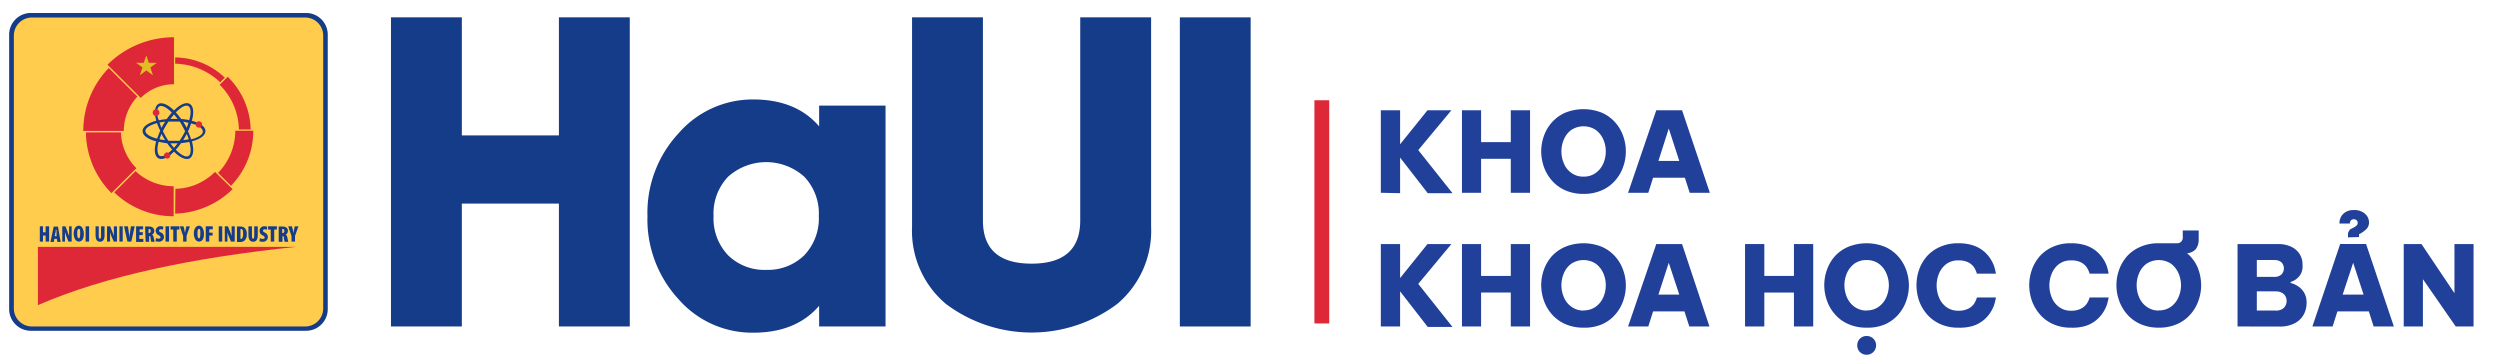 <svg id="Layer_1" data-name="Layer 1" xmlns="http://www.w3.org/2000/svg" viewBox="0 0 313.96 45.39"><defs><style>.cls-1,.cls-2{fill:#153c88;}.cls-2,.cls-3,.cls-4,.cls-6{fill-rule:evenodd;}.cls-3{fill:#ffcc4e;}.cls-4,.cls-5{fill:#de2737;}.cls-6{fill:#e3bb25;}.cls-7{fill:#21409a;}</style></defs><path class="cls-1" d="M70.19,2.18h8.9V41h-8.9V25.57H58V41h-8.9V2.18H58V17H70.19Z"/><path class="cls-1" d="M102.87,13.26h8.34V41h-8.34v-2.6c-1.94,2.27-4.72,3.38-8.28,3.38a12.28,12.28,0,0,1-9.39-4.22,14.78,14.78,0,0,1-3.89-10.42A14.65,14.65,0,0,1,85.2,16.76a12.33,12.33,0,0,1,9.39-4.27c3.56,0,6.34,1.11,8.28,3.38ZM96.26,33.89A6.51,6.51,0,0,0,101,32.06a6.71,6.71,0,0,0,1.83-4.94A6.69,6.69,0,0,0,101,22.19a7.16,7.16,0,0,0-9.56,0,6.69,6.69,0,0,0-1.83,4.93,6.71,6.71,0,0,0,1.83,4.94A6.49,6.49,0,0,0,96.26,33.89Z"/><path class="cls-1" d="M114.54,2.18h8.9v25.5c0,3.6,2,5.43,6.11,5.43s6.11-1.83,6.11-5.43V2.18h8.9V28.45a12,12,0,0,1-4.23,9.7,17.9,17.9,0,0,1-21.56,0,12,12,0,0,1-4.23-9.7Z"/><path class="cls-1" d="M148.17,2.18h8.89V41h-8.89Z"/><path class="cls-2" d="M3.87,1.63H38.44a2.72,2.72,0,0,1,2.72,2.72V38.82a2.72,2.72,0,0,1-2.72,2.72H3.87a2.72,2.72,0,0,1-2.72-2.72V4.35A2.72,2.72,0,0,1,3.87,1.63"/><path class="cls-3" d="M4,2.2H38.33a2.27,2.27,0,0,1,2.26,2.26V38.71A2.27,2.27,0,0,1,38.33,41H4a2.27,2.27,0,0,1-2.26-2.26V4.46A2.27,2.27,0,0,1,4,2.2"/><path class="cls-4" d="M4.76,31H37.55v0l-.33,0c-13,1.36-24,3.64-32.46,7.32Z"/><path class="cls-5" d="M22,8a8.48,8.48,0,0,1,5.65,2.33l.58-.58A9.26,9.26,0,0,0,22,7.21Zm6.59,1.65-1,1A8.07,8.07,0,0,1,30,16.26h1.48A9.51,9.51,0,0,0,28.63,9.68Zm.92,6.77h2.3a9.88,9.88,0,0,1-2.8,6.91l-1.62-1.62A7.62,7.62,0,0,0,29.55,16.45ZM22,26.83A10.69,10.69,0,0,0,25.83,26a10.42,10.42,0,0,0,3.38-2.25L27,21.59a7.46,7.46,0,0,1-2.37,1.58,7.18,7.18,0,0,1-2.6.54Zm-.19-3.44v3.77a10.72,10.72,0,0,1-7.46-3l2.67-2.67A7,7,0,0,0,21.85,23.39ZM10.79,16.63A11,11,0,0,0,14,24.25h0l3.13-3.13a6.58,6.58,0,0,1-1.94-4.49Zm6.47-4.5a6.29,6.29,0,0,0-1.71,4.31H10.46a11.33,11.33,0,0,1,3.2-7.9Zm-3.76-4a11.8,11.8,0,0,1,8.35-3.45v5.9a5.86,5.86,0,0,0-4.17,1.72Z"/><polygon class="cls-6" points="18.05 7.89 18.38 6.95 18.69 7.89 19.7 7.89 18.89 8.47 19.21 9.46 18.38 8.85 17.56 9.45 17.89 8.48 17.09 7.89 18.05 7.89"/><path class="cls-2" d="M23,17.6a7.06,7.06,0,0,0,.71-.11,7.07,7.07,0,0,0-.26-.67c-.06.13-.14.26-.22.4s-.15.26-.23.38m-3.26-2.14a3.37,3.37,0,0,0-.48.15c-.61.22-1,.52-1,.83s.38.6,1,.83l.47.14c.11-.31.24-.64.39-1A10.29,10.29,0,0,1,19.71,15.46Zm1-.19-.71.11a7.08,7.08,0,0,0,.25.68c.07-.14.14-.27.22-.4Zm1.81,0-.7,0-.69,0c-.13.19-.25.39-.37.59s-.23.41-.33.62c.1.2.21.41.33.62s.24.4.36.58c.23,0,.46,0,.7,0s.47,0,.7,0c.13-.19.25-.38.37-.59s.23-.41.33-.61l-.32-.61C22.8,15.62,22.68,15.42,22.55,15.23Zm1.13.15L23,15.27l.24.4a3.72,3.72,0,0,1,.21.39A7.23,7.23,0,0,0,23.68,15.38Zm.79.23a2.88,2.88,0,0,0-.47-.15,8.3,8.3,0,0,1-.39,1,7.56,7.56,0,0,1,.39,1,4.41,4.41,0,0,0,.47-.14c.62-.23,1-.52,1-.83S25.09,15.83,24.47,15.61Zm-4.54-.54a7.88,7.88,0,0,1,1-.15,10.23,10.23,0,0,1,.65-.82,3.61,3.61,0,0,0-.35-.33c-.5-.42-.95-.6-1.22-.45s-.33.64-.22,1.28A4.4,4.4,0,0,0,19.93,15.07ZM22.31,18H21.4a6.86,6.86,0,0,0,.45.56A6.89,6.89,0,0,0,22.31,18Zm1.47-.18a10.11,10.11,0,0,1-1.05.16,8.09,8.09,0,0,1-.65.82,4,4,0,0,0,.37.35c.5.42.95.6,1.22.44s.33-.63.22-1.28C23.86,18.14,23.83,18,23.78,17.8Zm.31-2.65a3.14,3.14,0,0,1,.49.15c.75.28,1.22.68,1.22,1.14s-.47.86-1.22,1.14l-.48.15a3.61,3.61,0,0,1,.11.51c.14.79,0,1.39-.38,1.62s-1,0-1.59-.48q-.19-.16-.39-.36l-.37.35c-.62.51-1.2.71-1.6.48s-.52-.84-.38-1.62a5,5,0,0,1,.11-.5l-.49-.15c-.75-.28-1.21-.68-1.21-1.14s.46-.86,1.21-1.14a3.51,3.51,0,0,1,.49-.15c0-.17-.08-.34-.1-.49-.14-.79,0-1.39.38-1.62s1,0,1.59.48a3.81,3.81,0,0,1,.37.34,4,4,0,0,1,.38-.35c.62-.51,1.2-.71,1.6-.48s.51.83.38,1.62C24.18,14.81,24.14,15,24.09,15.15Zm-1.36-.23a8.29,8.29,0,0,1,1.05.15c0-.17.08-.33.1-.48.11-.65.05-1.12-.22-1.28s-.71,0-1.22.45a3.75,3.75,0,0,0-.36.34A7.11,7.11,0,0,1,22.73,14.92Zm-.88,0h.46c-.15-.2-.31-.39-.46-.56-.15.17-.3.36-.45.56ZM19.93,17.8c-.05.17-.08.33-.11.48-.11.65,0,1.13.22,1.28s.72,0,1.23-.45q.16-.13.36-.33A7,7,0,0,1,21,18,9.9,9.9,0,0,1,19.93,17.8Zm.58-.57-.23-.41c-.1.23-.18.45-.26.67.23.05.47.08.72.11C20.66,17.48,20.58,17.36,20.51,17.23Z"/><path class="cls-4" d="M19.24,14.36a.42.42,0,1,1,.57.15.41.41,0,0,1-.57-.15m5.74.88a.39.39,0,0,1,.4.39.4.4,0,0,1-.8,0A.39.39,0,0,1,25,15.24Zm-3.65,4.5a.4.4,0,0,1-.69-.4.4.4,0,0,1,.55-.14A.39.39,0,0,1,21.33,19.74Z"/><path class="cls-1" d="M5.4,28.42v.75h.33v-.75h.44v1.92H5.73v-.76H5.4v.76H5V28.42Z"/><path class="cls-1" d="M6.83,30l-.07.38H6.34l.4-1.92h.54l.34,1.92H7.2L7.14,30Zm.27-.34,0-.36c0-.11,0-.32,0-.44H7c0,.12,0,.34-.06.44l-.06.36Z"/><path class="cls-1" d="M7.82,30.34V28.42h.4l.27.69c0,.12.14.36.19.51h0c0-.15,0-.53,0-.89v-.31H9v1.92h-.4l-.26-.65c-.06-.15-.14-.4-.18-.54h0c0,.17,0,.48,0,.86v.33Z"/><path class="cls-1" d="M10.53,29.34c0,.72-.26,1-.65,1s-.63-.51-.63-1,.2-1,.66-1S10.53,29,10.53,29.34Zm-.83,0c0,.45.09.6.2.6s.17-.23.17-.62,0-.58-.18-.58S9.7,29,9.7,29.38Z"/><path class="cls-1" d="M11.19,28.42v1.92h-.44V28.42Z"/><path class="cls-1" d="M12.4,28.42v1.23c0,.25.07.33.15.33s.14-.06.14-.33V28.42h.44v1.15c0,.49-.18.79-.58.79S12,30,12,29.57V28.42Z"/><path class="cls-1" d="M13.44,30.34V28.42h.4l.27.69c.05.12.14.36.19.51h0c0-.15,0-.53,0-.89v-.31h.39v1.92h-.4L14,29.69a4.27,4.27,0,0,1-.18-.54h0c0,.17,0,.48,0,.86v.33Z"/><path class="cls-1" d="M15.41,28.42v1.92H15V28.42Z"/><path class="cls-1" d="M16,30.34l-.42-1.92h.49l.11.8c0,.2.06.42.08.63h0c0-.22,0-.43.07-.64l.11-.79h.48l-.43,1.92Z"/><path class="cls-1" d="M17.91,29.53h-.42V30H18v.38h-.91V28.42h.88v.38h-.44v.36h.42Z"/><path class="cls-1" d="M18.22,28.45a3,3,0,0,1,.45,0,.79.79,0,0,1,.54.15.48.48,0,0,1,.16.41.5.5,0,0,1-.29.47h0c.13.05.19.17.22.35a3.92,3.92,0,0,0,.13.54H19a2.25,2.25,0,0,1-.09-.45c0-.23-.08-.29-.18-.29h0v.74h-.44Zm.44.82h.06c.14,0,.21-.13.21-.26s-.06-.25-.19-.25h-.08Z"/><path class="cls-1" d="M19.59,29.9a.7.7,0,0,0,.33.07c.17,0,.24-.07.24-.17s-.08-.17-.25-.27a.6.6,0,0,1-.36-.54.58.58,0,0,1,.65-.58.66.66,0,0,1,.32.07l-.07.37a.51.51,0,0,0-.25-.06c-.14,0-.22.07-.22.16s0,.14.26.26a.61.61,0,0,1,.35.54.6.6,0,0,1-.67.6.9.9,0,0,1-.39-.07Z"/><path class="cls-1" d="M21.23,28.42v1.92h-.44V28.42Z"/><path class="cls-1" d="M21.76,28.83h-.34v-.41h1.11v.41H22.2v1.51h-.44Z"/><path class="cls-1" d="M23,30.34v-.7l-.42-1.22h.47l.11.45c0,.12.06.26.08.39h0a2.79,2.79,0,0,1,.07-.4l.09-.44h.45l-.42,1.2v.72Z"/><path class="cls-1" d="M25.62,29.34c0,.72-.26,1-.65,1s-.63-.51-.63-1,.2-1,.66-1S25.62,29,25.62,29.34Zm-.82,0c0,.45.08.6.19.6s.17-.23.17-.62,0-.58-.17-.58S24.8,29,24.8,29.38Z"/><path class="cls-1" d="M25.84,28.42h.88v.38h-.44v.42h.42v.36h-.42v.76h-.44Z"/><path class="cls-1" d="M27.91,28.42v1.92h-.44V28.42Z"/><path class="cls-1" d="M28.23,30.34V28.42h.4l.27.69c.05.12.14.36.19.51h0c0-.15,0-.53,0-.89v-.31h.39v1.92H29l-.26-.65a4.27,4.27,0,0,1-.18-.54h0c0,.17,0,.48,0,.86v.33Z"/><path class="cls-1" d="M29.76,28.45a2.18,2.18,0,0,1,.41,0,.8.8,0,0,1,.57.19,1,1,0,0,1,.25.77,1,1,0,0,1-.29.81.91.91,0,0,1-.61.17l-.33,0ZM30.2,30h.06c.15,0,.27-.18.27-.65s-.08-.59-.27-.59H30.2Z"/><path class="cls-1" d="M31.64,28.42v1.23c0,.25.06.33.14.33s.15-.06.15-.33V28.42h.44v1.15c0,.49-.18.79-.58.79s-.59-.32-.59-.79V28.42Z"/><path class="cls-1" d="M32.64,29.9A.7.7,0,0,0,33,30c.16,0,.24-.07.24-.17s-.08-.17-.25-.27A.6.6,0,0,1,32.6,29a.57.57,0,0,1,.65-.58.62.62,0,0,1,.31.07l-.06.37a.54.54,0,0,0-.25-.06c-.15,0-.22.07-.22.16s0,.14.26.26a.61.61,0,0,1,.35.54.6.6,0,0,1-.67.6.9.9,0,0,1-.39-.07Z"/><path class="cls-1" d="M34,28.83h-.33v-.41h1.1v.41h-.33v1.51H34Z"/><path class="cls-1" d="M35,28.45a3,3,0,0,1,.45,0,.79.79,0,0,1,.54.15.48.48,0,0,1,.16.41.5.5,0,0,1-.29.47h0c.13.05.19.17.23.35a4.19,4.19,0,0,0,.12.54h-.46a3.37,3.37,0,0,1-.09-.45c0-.23-.08-.29-.18-.29h0v.74H35Zm.44.82h.06c.14,0,.21-.13.21-.26s-.05-.25-.19-.25h-.08Z"/><path class="cls-1" d="M36.61,30.34v-.7l-.42-1.22h.47l.12.45c0,.12,0,.26.08.39h0c0-.13,0-.27.07-.4l.09-.44h.46l-.43,1.2v.72Z"/><rect class="cls-5" x="165.07" y="12.59" width="1.86" height="28.03"/><path class="cls-7" d="M173.41,24.21V13.85h2.42v4.27l3.44-4.27h3l-4.16,5,4.3,5.41H179.3l-3.47-4.47v4.47Z"/><path class="cls-7" d="M183.6,24.21V13.85H186v4h3.73v-4h2.42V24.21h-2.42V19.94H186v4.27Z"/><path class="cls-7" d="M198.87,24.35a5.58,5.58,0,0,1-2.32-.46,4.78,4.78,0,0,1-1.66-1.22,5.27,5.27,0,0,1-1-1.71,6,6,0,0,1-.34-1.95,5.87,5.87,0,0,1,.34-1.94,5.22,5.22,0,0,1,1-1.7,4.88,4.88,0,0,1,1.66-1.21,6.18,6.18,0,0,1,4.63,0,4.79,4.79,0,0,1,1.66,1.21,5.05,5.05,0,0,1,1,1.7,5.62,5.62,0,0,1,.34,1.94,5.72,5.72,0,0,1-.34,1.95,5.1,5.1,0,0,1-1,1.71,4.69,4.69,0,0,1-1.66,1.22A5.53,5.53,0,0,1,198.87,24.35Zm0-2.17a2.52,2.52,0,0,0,1.54-.47,2.87,2.87,0,0,0,.94-1.18,3.76,3.76,0,0,0,.31-1.52,3.7,3.7,0,0,0-.31-1.5,3,3,0,0,0-.94-1.19,2.81,2.81,0,0,0-3.08,0,2.79,2.79,0,0,0-.93,1.19,3.7,3.7,0,0,0-.31,1.5,3.76,3.76,0,0,0,.31,1.52,2.7,2.7,0,0,0,.93,1.18A2.5,2.5,0,0,0,198.87,22.18Z"/><path class="cls-7" d="M204.46,24.21,208,13.85h3.24l3.49,10.36h-2.53l-.61-1.89H207.6L207,24.21Zm3.81-4h2.62l-1.32-4.07Z"/><path class="cls-7" d="M173.41,41V30.65h2.42v4.27l3.44-4.27h3l-4.16,5,4.3,5.41H179.3l-3.47-4.47V41Z"/><path class="cls-7" d="M183.6,41V30.65H186v4h3.73v-4h2.42V41h-2.42V36.74H186V41Z"/><path class="cls-7" d="M198.87,41.15a5.58,5.58,0,0,1-2.32-.46,4.78,4.78,0,0,1-1.66-1.22,5.27,5.27,0,0,1-1-1.71,6,6,0,0,1-.34-1.95,5.87,5.87,0,0,1,.34-1.94,5.22,5.22,0,0,1,1-1.7A4.88,4.88,0,0,1,196.55,31a6.18,6.18,0,0,1,4.63,0,4.79,4.79,0,0,1,1.66,1.21,5.05,5.05,0,0,1,1,1.7,5.62,5.62,0,0,1,.34,1.94,5.72,5.72,0,0,1-.34,1.95,5.1,5.1,0,0,1-1,1.71,4.69,4.69,0,0,1-1.66,1.22A5.53,5.53,0,0,1,198.87,41.15Zm0-2.17a2.52,2.52,0,0,0,1.54-.47,2.87,2.87,0,0,0,.94-1.18,3.76,3.76,0,0,0,.31-1.52,3.7,3.7,0,0,0-.31-1.5,3,3,0,0,0-.94-1.19,2.81,2.81,0,0,0-3.08,0,2.79,2.79,0,0,0-.93,1.19,3.7,3.7,0,0,0-.31,1.5,3.76,3.76,0,0,0,.31,1.52,2.7,2.7,0,0,0,.93,1.18A2.5,2.5,0,0,0,198.87,39Z"/><path class="cls-7" d="M204.46,41,208,30.65h3.24L214.68,41h-2.53l-.61-1.89H207.6L207,41Zm3.81-4h2.62L209.57,33Z"/><path class="cls-7" d="M219.15,41V30.65h2.42v4h3.72v-4h2.42V41h-2.42V36.74h-3.72V41Z"/><path class="cls-7" d="M234.42,41.15a5.55,5.55,0,0,1-2.32-.46,4.69,4.69,0,0,1-1.66-1.22,5.1,5.1,0,0,1-1-1.71,5.72,5.72,0,0,1-.34-1.95,5.62,5.62,0,0,1,.34-1.94,5.05,5.05,0,0,1,1-1.7A4.79,4.79,0,0,1,232.1,31a6.18,6.18,0,0,1,4.63,0,4.88,4.88,0,0,1,1.66,1.21,5.22,5.22,0,0,1,1,1.7,5.87,5.87,0,0,1,.34,1.94,6,6,0,0,1-.34,1.95,5.27,5.27,0,0,1-1,1.71,4.78,4.78,0,0,1-1.66,1.22A5.53,5.53,0,0,1,234.42,41.15Zm0-2.17a2.47,2.47,0,0,0,1.53-.47,2.8,2.8,0,0,0,.94-1.18,3.77,3.77,0,0,0,.32-1.52,3.71,3.71,0,0,0-.32-1.5,2.89,2.89,0,0,0-.94-1.19,2.53,2.53,0,0,0-1.53-.46,2.59,2.59,0,0,0-1.55.46,3,3,0,0,0-.93,1.19,3.87,3.87,0,0,0-.31,1.5,3.93,3.93,0,0,0,.31,1.52,2.85,2.85,0,0,0,.93,1.18A2.53,2.53,0,0,0,234.42,39Zm0,5.57a1.16,1.16,0,0,1-1.18-1.18,1.15,1.15,0,0,1,.33-.83,1.12,1.12,0,0,1,.85-.34,1.13,1.13,0,0,1,.85.34,1.16,1.16,0,0,1,.34.83,1.18,1.18,0,0,1-1.19,1.18Z"/><path class="cls-7" d="M245.91,41.15a5.33,5.33,0,0,1-2.26-.46A4.7,4.7,0,0,1,242,39.47a5.4,5.4,0,0,1-1-1.71,6.22,6.22,0,0,1-.32-1.95,6.1,6.1,0,0,1,.32-1.93,5.29,5.29,0,0,1,1-1.71A4.8,4.8,0,0,1,243.65,31a5.33,5.33,0,0,1,2.26-.45,5.81,5.81,0,0,1,1.89.27,4.08,4.08,0,0,1,2.14,1.64,4.66,4.66,0,0,1,.47.91,6.94,6.94,0,0,1,.25,1h-2.39a3.29,3.29,0,0,0-.39-.84,2,2,0,0,0-.69-.58,2.74,2.74,0,0,0-1.25-.25,2.5,2.5,0,0,0-1.52.46,2.9,2.9,0,0,0-.91,1.19,3.86,3.86,0,0,0-.3,1.5,3.91,3.91,0,0,0,.3,1.51,2.78,2.78,0,0,0,.91,1.19,2.44,2.44,0,0,0,1.52.47,2.61,2.61,0,0,0,1.25-.26,1.92,1.92,0,0,0,.69-.57,3.06,3.06,0,0,0,.39-.83h2.39a7.13,7.13,0,0,1-.25,1,4.72,4.72,0,0,1-.47.92,4.08,4.08,0,0,1-2.14,1.64A5.79,5.79,0,0,1,245.91,41.15Z"/><path class="cls-7" d="M260.07,41.15a5.38,5.38,0,0,1-2.27-.46,4.66,4.66,0,0,1-1.63-1.22,5.4,5.4,0,0,1-1-1.71,6,6,0,0,1-.33-1.95,5.84,5.84,0,0,1,.33-1.93,5.29,5.29,0,0,1,1-1.71A4.76,4.76,0,0,1,257.8,31a5.38,5.38,0,0,1,2.27-.45,5.75,5.75,0,0,1,1.88.27,4.13,4.13,0,0,1,1.3.71,4.24,4.24,0,0,1,.84.93,4.17,4.17,0,0,1,.47.91,5.83,5.83,0,0,1,.25,1h-2.39a2.73,2.73,0,0,0-.39-.84,2,2,0,0,0-.69-.58,2.7,2.7,0,0,0-1.24-.25,2.47,2.47,0,0,0-1.52.46,2.82,2.82,0,0,0-.91,1.19,3.86,3.86,0,0,0-.3,1.5,3.91,3.91,0,0,0,.3,1.51,2.7,2.7,0,0,0,.91,1.19,2.42,2.42,0,0,0,1.52.47,2.57,2.57,0,0,0,1.24-.26,1.92,1.92,0,0,0,.69-.57,2.56,2.56,0,0,0,.39-.83h2.39a6,6,0,0,1-.25,1,4.37,4.37,0,0,1-1.31,1.85,4.13,4.13,0,0,1-1.3.71A5.73,5.73,0,0,1,260.07,41.15Z"/><path class="cls-7" d="M271.11,41.15a5.58,5.58,0,0,1-2.32-.46,4.78,4.78,0,0,1-1.66-1.22,5.27,5.27,0,0,1-1-1.71,5.72,5.72,0,0,1-.34-1.95,5.62,5.62,0,0,1,.34-1.94,5.22,5.22,0,0,1,1-1.7A4.88,4.88,0,0,1,268.79,31a5.58,5.58,0,0,1,2.32-.45h2.22a.71.71,0,0,0,.79-.81v-.8h2V30a2,2,0,0,1-.35,1.27,1.59,1.59,0,0,1-1.11.53A4.89,4.89,0,0,1,276,33.61a6.06,6.06,0,0,1,.43,2.2,5.72,5.72,0,0,1-.34,1.95,5.1,5.1,0,0,1-1,1.71,4.69,4.69,0,0,1-1.66,1.22A5.53,5.53,0,0,1,271.11,41.15Zm0-2.17a2.52,2.52,0,0,0,1.54-.47,2.85,2.85,0,0,0,.93-1.18,3.77,3.77,0,0,0,.32-1.52,3.71,3.71,0,0,0-.32-1.5,3,3,0,0,0-.93-1.19,2.81,2.81,0,0,0-3.08,0,2.79,2.79,0,0,0-.93,1.19,3.7,3.7,0,0,0-.31,1.5,3.76,3.76,0,0,0,.31,1.52,2.7,2.7,0,0,0,.93,1.18A2.5,2.5,0,0,0,271.11,39Z"/><path class="cls-7" d="M281,41V30.65h5.05a3.79,3.79,0,0,1,1.7.34,2.57,2.57,0,0,1,1.05.92,2.4,2.4,0,0,1,.36,1.28A2.34,2.34,0,0,1,289,34.3a2.19,2.19,0,0,1-1.34,1.11v.12a3,3,0,0,1,.86.37,2.47,2.47,0,0,1,.81.8,2.41,2.41,0,0,1,.34,1.35,3.06,3.06,0,0,1-.34,1.42,2.77,2.77,0,0,1-1.1,1.1,4,4,0,0,1-2,.44Zm4.59-8.35h-2.17v2.12h2.17a1.23,1.23,0,0,0,.93-.31,1.1,1.1,0,0,0,0-1.51A1.27,1.27,0,0,0,285.62,32.66Zm.18,3.94h-2.35V39h2.35a1.4,1.4,0,0,0,1.05-.34,1.22,1.22,0,0,0,.34-.88,1.18,1.18,0,0,0-.34-.84A1.44,1.44,0,0,0,285.8,36.6Z"/><path class="cls-7" d="M290.4,41l3.49-10.36h3.25L300.63,41h-2.54l-.6-1.89h-3.95l-.6,1.89Zm4.47-11.19v-.45A.74.74,0,0,1,295,29a.57.57,0,0,1,.28-.27l.22-.11a1.77,1.77,0,0,0,.43-.28.44.44,0,0,0,.16-.36.39.39,0,0,0-.13-.31.45.45,0,0,0-.35-.13.43.43,0,0,0-.36.13.51.51,0,0,0-.14.26c0,.09,0,.13,0,.14h-1.31a1.67,1.67,0,0,1,.16-.77,1.5,1.5,0,0,1,.58-.65,1.87,1.87,0,0,1,1.06-.27,2,2,0,0,1,1.4.46,1.42,1.42,0,0,1,.51,1.08,1.17,1.17,0,0,1-.35.87,3.74,3.74,0,0,1-.84.6l-.06,0v.38ZM294.2,37h2.63L295.52,33Z"/><path class="cls-7" d="M301.87,41V30.65h2.23l4.14,6.17V30.65h2.4V41H308.4l-4.12-5.94V41Z"/></svg>